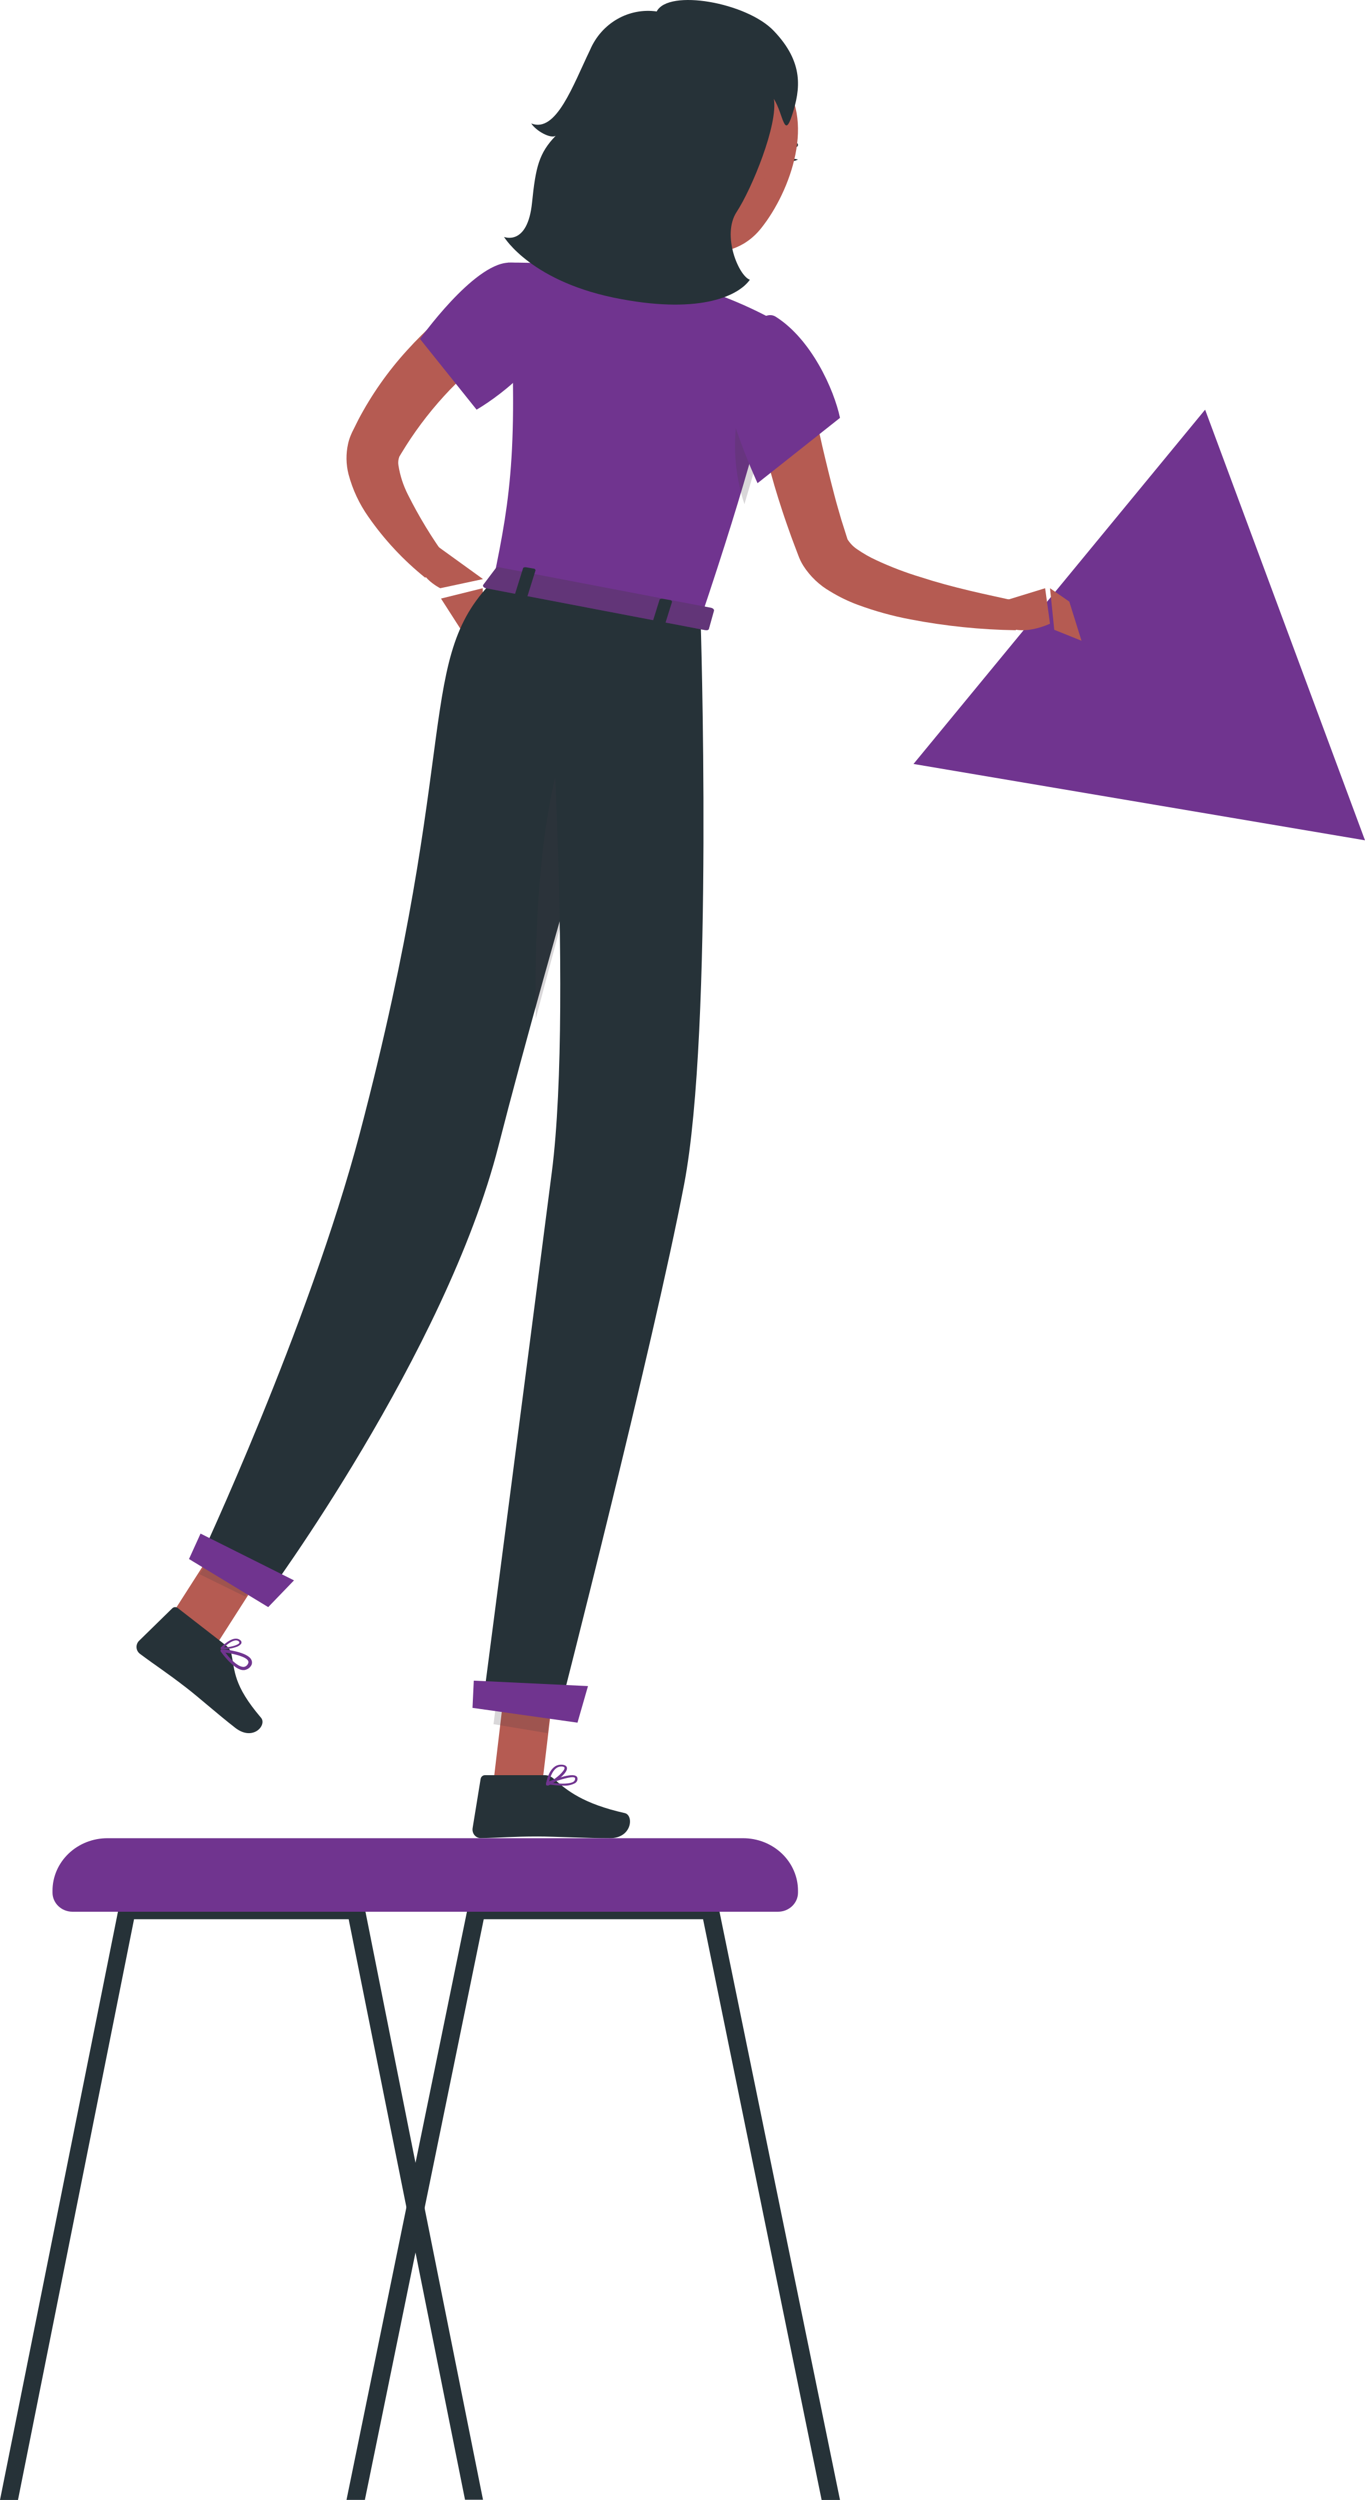 <?xml version="1.0" encoding="UTF-8"?> <svg xmlns="http://www.w3.org/2000/svg" width="130" height="238" viewBox="0 0 130 238" fill="none"> <path d="M48 32.566C47.635 32.833 47.142 33.213 46.705 33.565C46.269 33.916 45.825 34.268 45.389 34.683C44.531 35.457 43.679 36.245 42.878 37.075C41.295 38.725 39.881 40.526 38.658 42.45C38.393 42.879 37.943 43.603 38.021 43.505C37.931 43.752 37.903 44.018 37.943 44.279C38.094 45.258 38.401 46.207 38.851 47.093C39.902 49.19 41.124 51.199 42.506 53.101L40.496 55C38.419 53.33 36.595 51.375 35.081 49.196C34.214 47.968 33.575 46.599 33.193 45.151C32.951 44.201 32.936 43.209 33.15 42.253C33.211 41.974 33.297 41.7 33.408 41.437C33.484 41.244 33.573 41.056 33.672 40.874L34.123 39.966C35.377 37.584 36.932 35.367 38.751 33.368C39.642 32.382 40.585 31.442 41.577 30.554C42.077 30.11 42.592 29.674 43.114 29.252C43.637 28.83 44.152 28.45 44.817 28L48 32.566Z" fill="#B55B52"></path> <path d="M48.4 25.007C45.048 25.165 40 32.269 40 32.269L45.389 39C45.389 39 52.201 35.132 52.95 30.016C53.311 27.461 51.697 24.849 48.4 25.007Z" fill="#70348F"></path> <path d="M41.661 52L46 55.13L41.928 56C41.928 56 39.395 54.748 40.136 53.002L41.661 52Z" fill="#B55B52"></path> <path d="M46 58.039L43.935 60L42 56.984L45.971 56L46 58.039Z" fill="#B55B52"></path> <path d="M74.096 15.345C73.929 15.604 73.985 15.889 74.221 15.975C74.457 16.062 74.777 15.914 74.916 15.655C75.054 15.396 75.027 15.112 74.797 15.025C74.568 14.939 74.263 15.081 74.096 15.345Z" fill="#263238"></path> <path d="M75 15L76 15.182C76 15.182 75.227 15.636 75 15Z" fill="#263238"></path> <path d="M73.85 16C73.805 16.998 73.856 18 74 18.979C73.823 19.018 73.641 19.002 73.469 18.933C73.296 18.863 73.136 18.741 73 18.576L73.85 16Z" fill="#A02724"></path> <path d="M75.747 13.993C75.715 13.985 75.685 13.967 75.662 13.943C75.48 13.751 75.257 13.605 75.011 13.517C74.766 13.429 74.504 13.401 74.246 13.434C74.22 13.441 74.193 13.441 74.166 13.437C74.139 13.432 74.114 13.422 74.092 13.406C74.069 13.391 74.049 13.371 74.034 13.348C74.019 13.325 74.009 13.299 74.004 13.271C73.993 13.216 74.004 13.159 74.033 13.112C74.063 13.065 74.109 13.032 74.162 13.02C74.485 12.974 74.814 13.007 75.123 13.116C75.431 13.225 75.711 13.407 75.941 13.648C75.959 13.667 75.974 13.69 75.984 13.715C75.995 13.741 76 13.768 76 13.795C76 13.822 75.995 13.85 75.984 13.875C75.974 13.9 75.959 13.923 75.941 13.943C75.915 13.967 75.884 13.985 75.85 13.994C75.816 14.002 75.781 14.002 75.747 13.993Z" fill="#263238"></path> <path d="M60.6 16C60.7 19.024 59.391 23.902 57 25.445C57 25.445 58.544 28.716 64.037 29.767C70.077 30.93 67.416 27.37 67.416 27.37C64.25 25.96 64.734 23.564 65.687 21.413L60.6 16Z" fill="#B55B52"></path> <path d="M76.423 33C76.694 34.53 76.978 36.159 77.311 37.732C77.644 39.304 77.949 40.912 78.317 42.484C78.684 44.057 79.066 45.623 79.475 47.174C79.676 47.953 79.905 48.718 80.127 49.484L80.716 51.344C80.959 51.733 81.283 52.064 81.666 52.313C82.224 52.698 82.813 53.034 83.428 53.317C84.814 53.965 86.244 54.512 87.707 54.952C89.198 55.437 90.745 55.851 92.305 56.223C93.865 56.595 95.447 56.925 97 57.269L96.75 60C93.38 59.95 90.02 59.604 86.708 58.968C84.987 58.643 83.296 58.173 81.652 57.564C80.755 57.229 79.891 56.808 79.073 56.307C78.04 55.714 77.162 54.878 76.513 53.871C76.415 53.715 76.325 53.553 76.243 53.387L76.125 53.12L76.035 52.895L75.806 52.292L75.355 51.091C75.071 50.284 74.78 49.484 74.516 48.669C73.982 47.055 73.497 45.426 73.081 43.755C72.199 40.475 71.504 37.147 71 33.786L76.423 33Z" fill="#B55B52"></path> <path d="M114.773 39L87 72.731L130 80L114.773 39Z" fill="#70348F"></path> <path d="M95.529 57.231L99.536 56L100 59.376C100 59.376 96.343 61.142 95 58.732L95.529 57.231Z" fill="#B55B52"></path> <path d="M101.838 57.276L103 61L100.406 59.958L100 56L101.838 57.276Z" fill="#B55B52"></path> <path d="M47 169.629L51.624 170L53 158.371L48.376 158L47 169.629Z" fill="#B55B52"></path> <path d="M15 155.842L19.703 158L26 148.158L21.297 146L15 155.842Z" fill="#B55B52"></path> <path d="M21.497 156.634L16.949 153.103C16.876 153.037 16.781 153 16.683 153C16.585 153 16.49 153.037 16.417 153.103L13.217 156.233C13.14 156.317 13.081 156.417 13.044 156.525C13.007 156.633 12.993 156.748 13.003 156.863C13.013 156.977 13.047 157.088 13.102 157.188C13.157 157.288 13.233 157.375 13.324 157.444C14.934 158.647 15.771 159.149 17.772 160.696C19 161.648 20.709 163.174 22.405 164.492C24.1 165.81 25.448 164.227 24.86 163.532C22.192 160.402 22.391 159.091 22.022 157.379C21.932 157.08 21.748 156.818 21.497 156.634Z" fill="#263238"></path> <path d="M51.895 169H46.186C46.086 168.999 45.99 169.035 45.914 169.102C45.838 169.169 45.787 169.262 45.772 169.364L45.008 174.056C44.992 174.173 45 174.292 45.032 174.405C45.064 174.519 45.119 174.624 45.194 174.713C45.268 174.802 45.361 174.873 45.464 174.921C45.568 174.969 45.68 174.994 45.793 174.993C47.778 174.955 48.734 174.836 51.239 174.836C52.78 174.836 55.956 175 58.083 175C60.21 175 60.374 172.814 59.511 172.613C55.564 171.721 54.029 170.494 52.723 169.327C52.492 169.121 52.2 169.005 51.895 169Z" fill="#263238"></path> <path opacity="0.2" d="M53 158.388L52.142 165L47 164.144L47.792 158L53 158.388Z" fill="#413745"></path> <path opacity="0.2" d="M21.547 146L26 147.987L23.357 152L19 149.862L21.547 146Z" fill="#413745"></path> <path d="M47 55.169L66.692 59C75.995 31.388 73.766 30.495 73.766 30.495C72.321 29.707 70.83 29.008 69.302 28.402L69.039 28.297C67.779 27.836 67.516 27.767 65.827 27.271C62.927 26.573 60.227 26.015 56.891 25.534C56.676 25.534 56.462 25.464 56.254 25.443C55.645 25.366 55.043 25.303 54.468 25.248C54.074 25.199 53.686 25.178 53.313 25.15L52.039 25.08C49.886 24.976 48.35 25.003 48.35 25.003C49.471 42.253 48.647 47.207 47 55.169Z" fill="#70348F"></path> <path opacity="0.2" d="M70.318 39.085C69.747 42.058 69.948 45.132 70.899 48C72.551 42.44 73.496 38.661 74 36.039C72.474 35.838 70.85 36.341 70.318 39.085Z" fill="#413745"></path> <path d="M73.882 30.155C77.266 32.29 79.429 37.065 80 39.781L72.147 46C72.147 46 67.864 36.747 69.291 34.384C70.726 31.896 72.604 29.339 73.882 30.155Z" fill="#70348F"></path> <path d="M63.03 9.233C61.226 13.826 60.359 15.732 61.543 19.144C63.319 24.273 69.345 25.665 72.481 21.74C75.3 18.223 77.795 11.294 74.257 7.347C73.517 6.47 72.56 5.8 71.481 5.405C70.402 5.009 69.238 4.901 68.105 5.091C66.971 5.282 65.907 5.764 65.017 6.49C64.127 7.216 63.442 8.161 63.03 9.233Z" fill="#B55B52"></path> <path d="M71.154 13.783C70.896 14.573 70.964 15.406 71.349 16.165C71.877 17.238 72.973 17.213 73.501 16.452C74.029 15.691 74.313 14.381 73.444 13.533C72.575 12.685 71.487 12.909 71.154 13.783Z" fill="#B55B52"></path> <path d="M62.543 1.092C61.247 0.907 59.928 1.162 58.784 1.819C57.641 2.475 56.736 3.497 56.206 4.731C54.551 8.163 52.965 12.694 50.596 11.752C51.042 12.46 52.45 13.246 52.93 12.92C51.33 14.569 51.014 15.907 50.671 19.291C50.245 23.474 48 22.554 48 22.554C48 22.554 50.623 26.935 59.213 28.485C66.849 29.901 70.385 28.103 71.415 26.631C70.358 26.277 68.71 22.384 70.158 20.175C71.607 17.967 74.114 11.858 73.701 9.409C74.629 10.924 74.677 13.331 75.453 10.91C76.228 8.489 76.579 5.955 73.701 2.947C71.14 0.236 63.663 -1.088 62.543 1.092Z" fill="#263238"></path> <path d="M62 57.864C62 57.864 52.246 90.377 47.481 109.074C42.456 128.814 25.334 152 25.334 152L19 148.499C19 148.499 29.388 126.349 34.258 107.926C44.11 70.525 39.388 62.598 47.27 55L62 57.864Z" fill="#263238"></path> <path d="M25.544 153L18 148.421L19.1 146L28 150.454L25.544 153Z" fill="#70348F"></path> <path opacity="0.2" d="M57.433 64.809C51.291 69.729 50.879 88.517 51.021 97C54.142 85.143 57.838 71.95 60 64.31C59.412 63.79 58.561 63.903 57.433 64.809Z" fill="#413745"></path> <path d="M23.468 158.941C23.4 158.969 23.33 158.988 23.259 158.997C22.507 159.071 21.531 157.926 21.021 157.228C21.008 157.203 21 157.174 21 157.145C21 157.115 21.008 157.086 21.021 157.061C21.038 157.033 21.064 157.013 21.093 157.005C21.122 156.996 21.153 156.999 21.18 157.014C21.431 157.014 23.584 157.266 23.935 158.01C23.977 158.09 24 158.182 24 158.275C24 158.369 23.977 158.46 23.935 158.541C23.828 158.733 23.662 158.875 23.468 158.941ZM21.464 157.331C22.174 158.261 22.825 158.727 23.234 158.689C23.321 158.677 23.403 158.639 23.474 158.581C23.544 158.522 23.599 158.444 23.634 158.354C23.653 158.319 23.662 158.279 23.662 158.238C23.662 158.197 23.653 158.157 23.634 158.122C23.459 157.731 22.324 157.452 21.464 157.331Z" fill="#70348F"></path> <path d="M66.72 58.819C66.72 58.819 67.98 98.003 65.154 112.755C62.222 128.108 53.274 163 53.274 163L46 162.1C46 162.1 50.598 126.824 52.556 111.576C54.691 94.947 51.894 56 51.894 56L66.72 58.819Z" fill="#263238"></path> <path d="M54.999 164L45 162.592L45.123 160L56 160.517L54.999 164Z" fill="#70348F"></path> <path d="M22.442 156.814C22.014 156.957 21.552 157.019 21.091 156.995C21.074 156.993 21.057 156.987 21.044 156.978C21.03 156.969 21.019 156.958 21.012 156.945C21.004 156.931 21 156.917 21 156.902C21 156.887 21.004 156.873 21.012 156.86C21.048 156.829 21.794 156.038 22.418 156.003C22.499 155.995 22.581 156.003 22.659 156.026C22.736 156.048 22.806 156.085 22.864 156.133C22.928 156.174 22.974 156.233 22.992 156.299C23.009 156.365 22.999 156.434 22.962 156.494C22.838 156.646 22.654 156.759 22.442 156.814ZM21.311 156.839C21.843 156.839 22.662 156.639 22.79 156.419C22.79 156.383 22.827 156.328 22.729 156.253C22.693 156.223 22.649 156.199 22.6 156.185C22.552 156.17 22.5 156.164 22.448 156.168C22.075 156.188 21.58 156.589 21.311 156.849V156.839Z" fill="#70348F"></path> <path d="M53.603 169.993C53.094 169.986 52.587 169.939 52.089 169.855C52.066 169.851 52.045 169.842 52.029 169.828C52.013 169.814 52.003 169.796 52.001 169.777C51.998 169.758 52.002 169.739 52.013 169.722C52.024 169.705 52.041 169.691 52.062 169.683C52.286 169.588 54.234 168.784 54.812 169.056C54.867 169.079 54.913 169.113 54.946 169.157C54.978 169.2 54.995 169.249 54.995 169.3C55.008 169.384 54.995 169.47 54.957 169.55C54.919 169.629 54.858 169.7 54.778 169.755C54.431 169.941 54.017 170.026 53.603 169.993ZM52.476 169.721C53.535 169.866 54.33 169.827 54.628 169.616C54.678 169.578 54.717 169.532 54.742 169.48C54.767 169.428 54.777 169.372 54.771 169.317C54.77 169.297 54.764 169.277 54.752 169.26C54.74 169.242 54.724 169.228 54.703 169.217C54.418 169.095 53.277 169.439 52.476 169.744V169.721Z" fill="#70348F"></path> <path d="M52.127 169.975C52.103 169.981 52.077 169.981 52.053 169.975C52.035 169.965 52.02 169.951 52.01 169.935C52.001 169.918 51.998 169.899 52.001 169.881C52.001 169.799 52.253 168 53.432 168H53.535C53.876 168.031 53.973 168.176 53.995 168.295C54.091 168.796 52.816 169.755 52.179 170L52.127 169.975ZM53.439 168.176C52.698 168.176 52.379 169.229 52.283 169.68C52.942 169.354 53.802 168.596 53.765 168.295C53.765 168.295 53.765 168.194 53.52 168.176H53.439Z" fill="#70348F"></path> <path d="M47.216 54.096L46.028 55.674C45.937 55.791 46.077 55.963 46.307 56.005L67.149 59.987C67.331 60.022 67.492 59.987 67.519 59.857L67.995 58.148C68.03 58.024 67.89 57.893 67.694 57.858L47.565 54.013C47.505 53.997 47.441 53.996 47.38 54.01C47.319 54.025 47.262 54.054 47.216 54.096Z" fill="#70348F"></path> <path opacity="0.3" d="M47.216 54.096L46.028 55.674C45.937 55.791 46.077 55.963 46.307 56.005L67.149 59.987C67.331 60.022 67.492 59.987 67.519 59.857L67.995 58.148C68.03 58.024 67.89 57.893 67.694 57.858L47.565 54.013C47.505 53.997 47.441 53.996 47.38 54.01C47.319 54.025 47.262 54.054 47.216 54.096Z" fill="#413745"></path> <path d="M49.894 56.993L49.209 56.88C49.076 56.88 48.978 56.768 49.004 56.695L49.814 54.103C49.814 54.03 49.965 53.982 50.099 54.006L50.793 54.127C50.927 54.127 51.016 54.232 50.998 54.312L50.188 56.904C50.161 56.977 50.037 57.017 49.894 56.993Z" fill="#263238"></path> <path d="M62.893 59.993L62.207 59.872C62.074 59.872 61.984 59.768 62.002 59.695L62.813 57.103C62.813 57.03 62.964 56.982 63.098 57.006L63.793 57.127C63.926 57.127 64.016 57.232 63.998 57.312L63.187 59.904C63.169 59.977 63.044 60.017 62.893 59.993Z" fill="#263238"></path> <path d="M33 237.993H34.75L39.746 213.583L40.622 209.308L46.07 182.715H66.959L78.25 238H80L68.462 181.7C68.428 181.503 68.325 181.325 68.171 181.197C68.018 181.069 67.823 180.999 67.622 181H45.371C45.17 180.999 44.975 181.069 44.821 181.197C44.668 181.325 44.565 181.503 44.531 181.7L39.746 205.06L38.871 209.329L33 237.993Z" fill="#263238"></path> <path d="M0 238H1.713L12.766 182.715H33.206L38.539 209.308L39.396 213.569L44.287 237.979H46L40.253 209.287L39.396 205.032L34.747 181.7C34.714 181.503 34.614 181.325 34.463 181.197C34.312 181.069 34.122 180.999 33.925 181H12.117C11.92 180.999 11.729 181.069 11.579 181.197C11.428 181.325 11.327 181.503 11.294 181.7L0 238Z" fill="#263238"></path> <path d="M70.762 175H10.238C9.55 174.999 8.868 175.128 8.233 175.379C7.597 175.63 7.019 175.999 6.532 176.464C6.046 176.929 5.66 177.481 5.397 178.088C5.134 178.696 4.999 179.347 5 180.005V180.173C4.999 180.412 5.048 180.65 5.143 180.871C5.238 181.093 5.379 181.295 5.556 181.464C5.733 181.634 5.943 181.769 6.175 181.861C6.406 181.953 6.655 182 6.905 182H74.095C74.345 182 74.594 181.953 74.825 181.861C75.057 181.769 75.267 181.634 75.444 181.464C75.621 181.295 75.762 181.093 75.857 180.871C75.952 180.65 76.001 180.412 76 180.173V180.005C76.001 179.347 75.866 178.696 75.603 178.088C75.34 177.481 74.954 176.929 74.468 176.464C73.981 175.999 73.403 175.63 72.767 175.379C72.132 175.128 71.45 174.999 70.762 175Z" fill="#70348F"></path> </svg> 